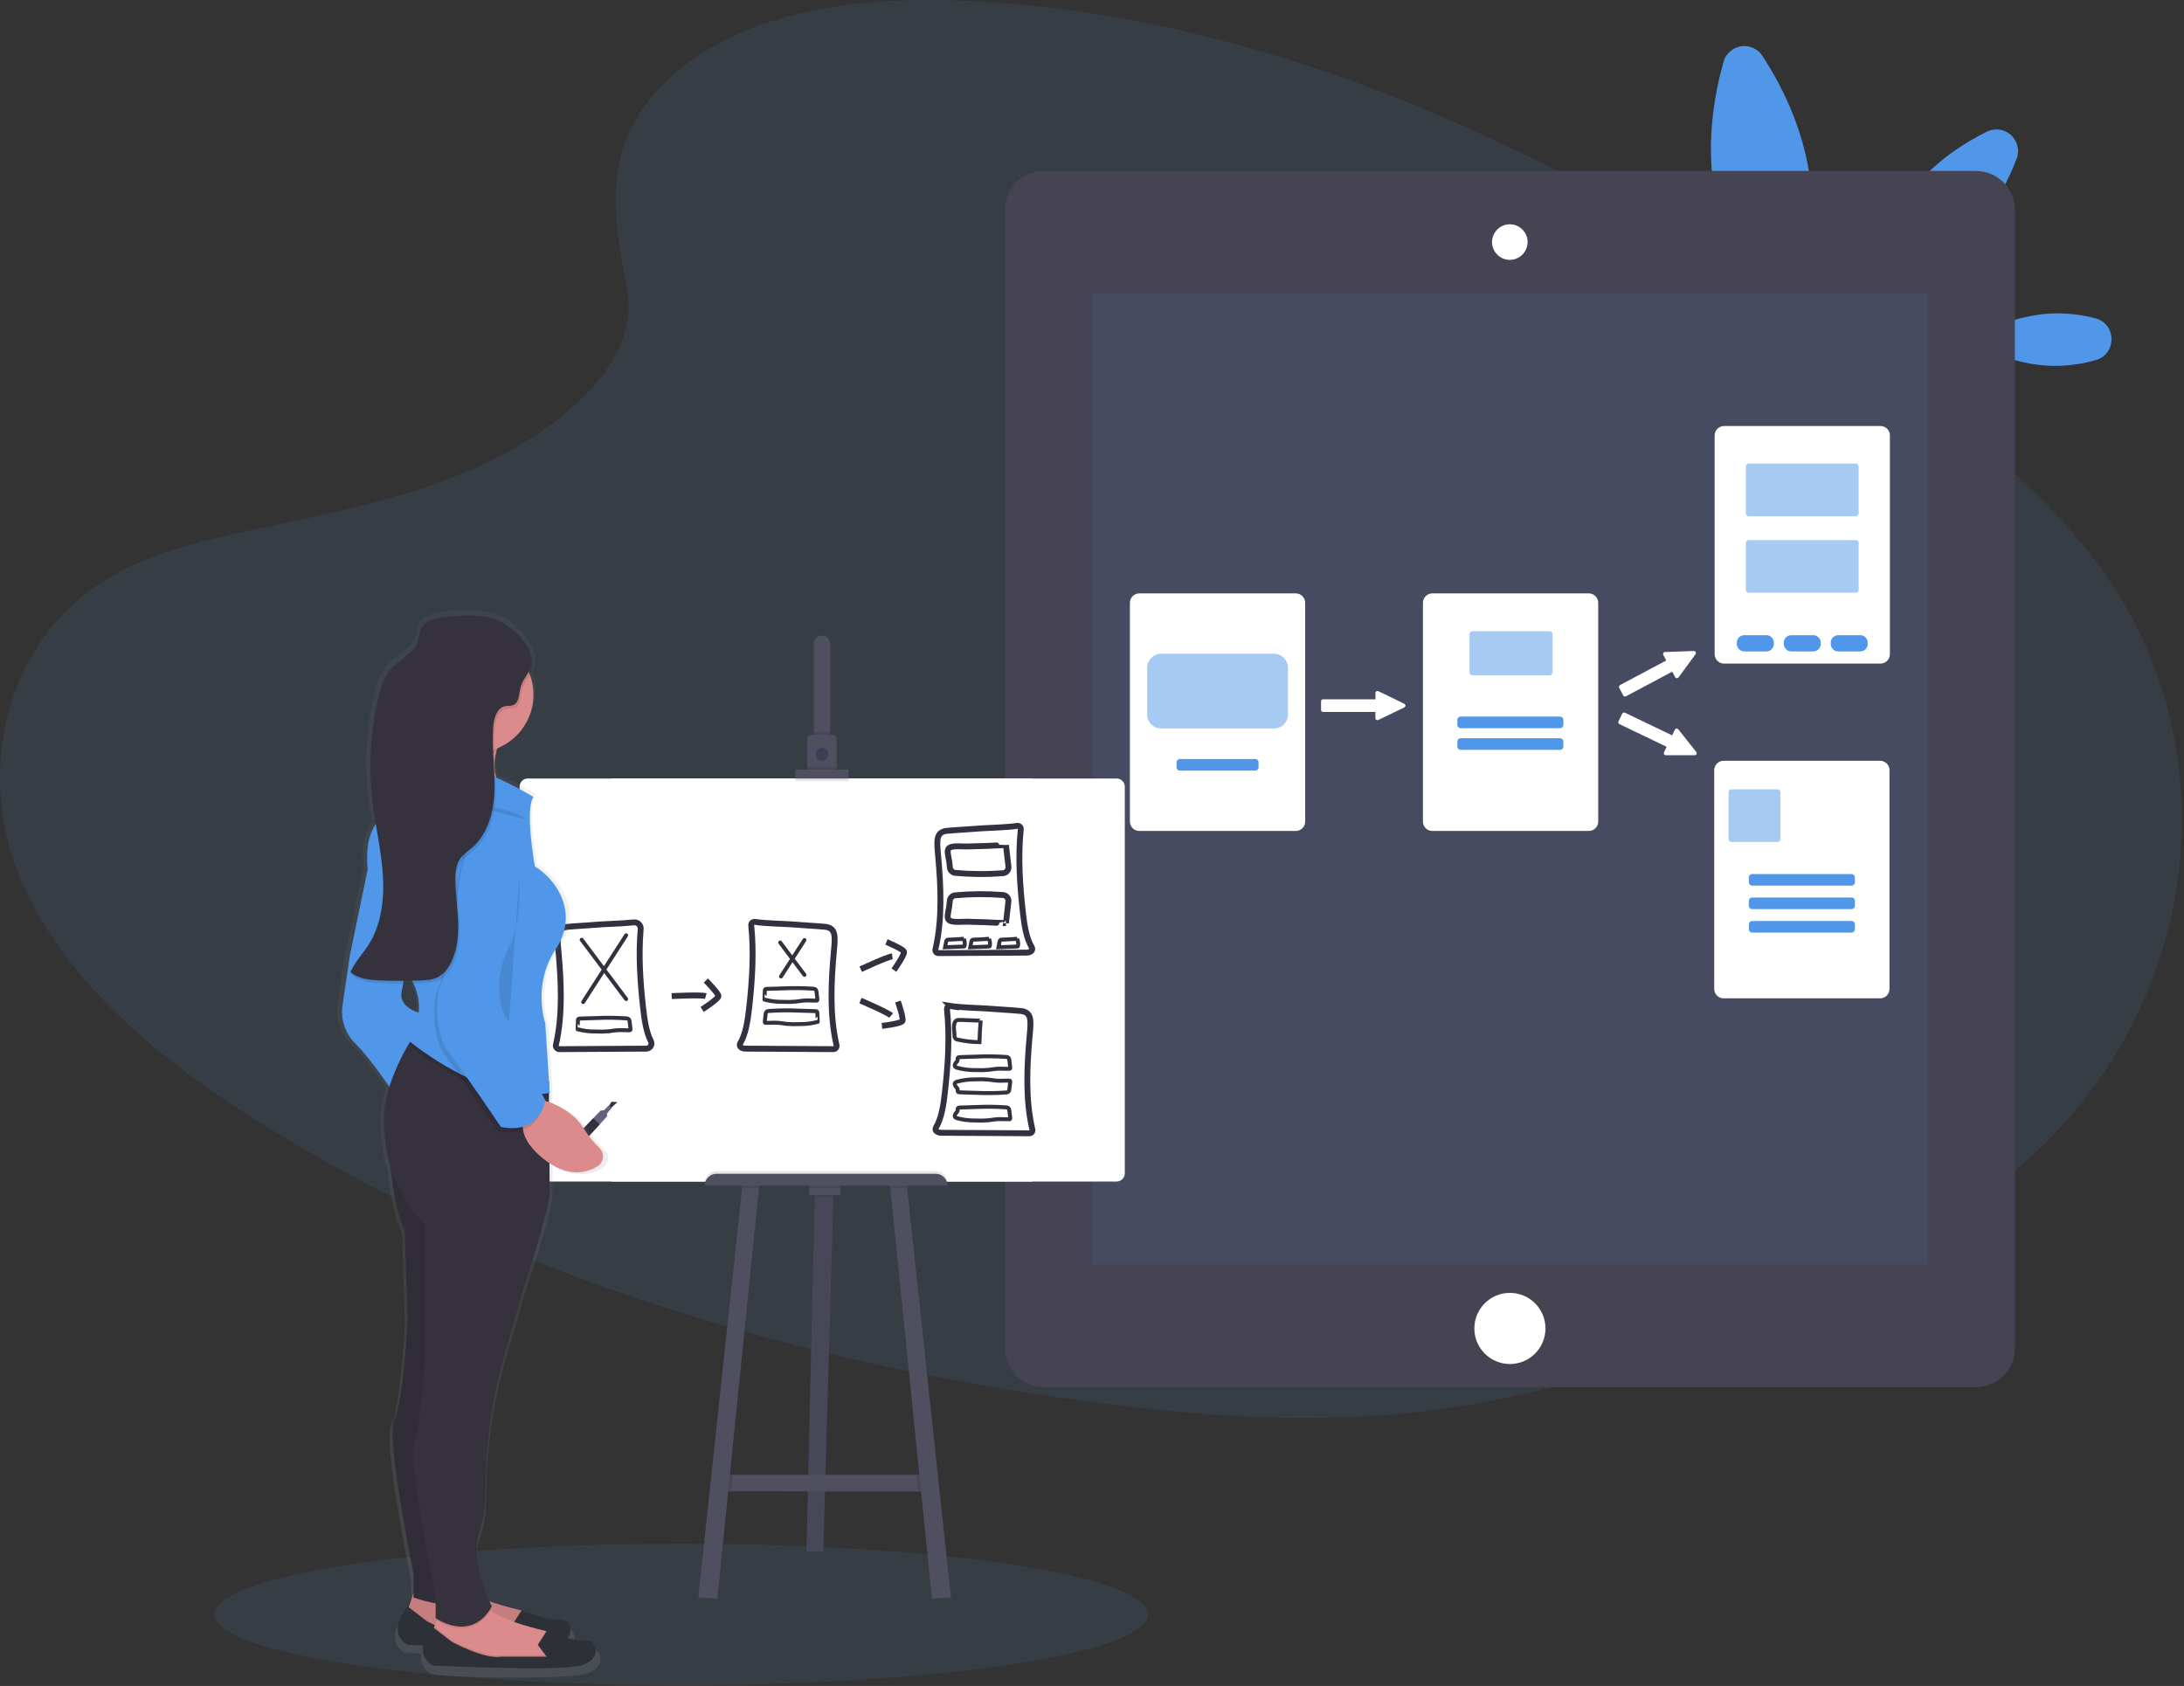 <?xml version="1.0" encoding="UTF-8" standalone="no"?><!DOCTYPE svg PUBLIC "-//W3C//DTD SVG 1.1//EN" "http://www.w3.org/Graphics/SVG/1.1/DTD/svg11.dtd"><svg width="100%" height="100%" viewBox="0 0 671 518" version="1.1" xmlns="http://www.w3.org/2000/svg" xmlns:xlink="http://www.w3.org/1999/xlink" xml:space="preserve" xmlns:serif="http://www.serif.com/" style="fill-rule:evenodd;clip-rule:evenodd;stroke-miterlimit:10;"><rect x="0" y="0" width="671" height="518" fill="#333333" stroke="none"/><clipPath id="_clip1"><rect x="0" y="0" width="670.352" height="517.756"/></clipPath><g clip-path="url(#_clip1)"><ellipse cx="209.311" cy="496.024" rx="143.372" ry="21.732" style="fill:#5097e9;fill-opacity:0.1;"/><path d="M206.993,22.843c22.74,-20.042 58.441,-24.147 90.943,-22.529c102.068,5.022 194.194,53.721 273.909,108.818c28.856,19.951 57.264,41.442 75.99,68.915c38.128,55.912 26.815,133.375 -26.199,179.435c-18.038,15.695 -39.903,27.69 -62.347,38.339c-39.915,18.937 -82.981,34.137 -128.28,38.466c-32.303,3.084 -65.003,0.573 -97.119,-3.731c-89.729,-12.025 -177.805,-38.635 -251.622,-84.134c-32.375,-19.933 -62.89,-44.768 -76.237,-77.058c-13.347,-32.29 -4.83,-73.207 28.257,-92.313c13.674,-7.909 30.021,-11.47 46.024,-14.833c23.544,-4.932 47.497,-9.797 68.758,-19.824c21.956,-10.365 47.956,-30.401 43.61,-53.328c-4.667,-24.612 -8.422,-46.217 14.313,-66.223Z" style="fill:#5097e9;fill-opacity:0.1;fill-rule:nonzero;"/><path d="M555.878,53.401c4.081,26.899 -7.274,50.931 -7.274,50.931c0,0 -17.971,-19.577 -22.064,-46.476c-2.288,-15.092 0.277,-29.266 2.97,-38.816c0.788,-2.877 3.422,-4.887 6.404,-4.887c2.268,0 4.385,1.162 5.603,3.076c5.415,8.306 12.073,21.086 14.361,36.172Z" style="fill:#5097e9;fill-rule:nonzero;"/><path d="M631.759,96.273c4.044,-0.018 8.072,0.491 11.983,1.516c6.586,1.69 6.689,11.017 0.139,12.852c-3.888,1.107 -7.904,1.704 -11.946,1.775c-14.808,0.163 -26.9,-7.782 -26.9,-7.782c0,0 11.916,-8.198 26.724,-8.361Z" style="fill:#5097e9;fill-rule:nonzero;"/><path d="M590.118,55.381c-13.782,15.146 -16.697,34.94 -16.697,34.94c0,0 19.426,-4.769 33.202,-19.921c6.386,-7.021 10.443,-15.037 12.954,-21.617c0.289,-0.757 0.437,-1.559 0.437,-2.369c0,-3.643 -2.997,-6.64 -6.64,-6.64c-1.014,0 -2.014,0.232 -2.924,0.678c-6.351,3.121 -13.945,7.908 -20.332,14.929Z" style="fill:#5097e9;fill-rule:nonzero;"/><path d="M619.04,64.478c0,-6.597 -5.356,-11.953 -11.953,-11.953l-286.381,0c-6.597,0 -11.953,5.356 -11.953,11.953l0,349.749c0,6.597 5.356,11.952 11.953,11.952l286.381,0c6.597,0 11.953,-5.355 11.953,-11.952l0,-349.749Z" style="fill:#464353;"/><rect x="335.52" y="90.219" width="256.753" height="298.268" style="fill:#5097e9;fill-opacity:0.1;"/><circle cx="463.897" cy="408.154" r="10.926" style="fill:#fff;"/><path d="M463.897,79.54c-2.832,0 -5.162,-2.33 -5.162,-5.162c0,-2.831 2.33,-5.161 5.162,-5.161c2.831,0 5.161,2.33 5.161,5.161c-0.006,2.829 -2.332,5.155 -5.161,5.162Z" style="fill:#fff;fill-rule:nonzero;"/><path d="M463.897,69.519c2.666,0 4.859,2.193 4.859,4.859c0,2.666 -2.193,4.86 -4.859,4.86c-2.666,0 -4.86,-2.194 -4.86,-4.86c0.004,-2.664 2.195,-4.856 4.86,-4.859m0,-0.604c-0.01,0 -0.02,0 -0.03,0c-2.997,0 -5.464,2.466 -5.464,5.463c0,2.997 2.467,5.463 5.464,5.463c2.997,0 5.463,-2.466 5.463,-5.463c0,-0.01 0,-0.02 0,-0.03c0,-2.98 -2.453,-5.433 -5.433,-5.433c0,0 0,0 0,0Z" style="fill:#fff;fill-rule:nonzero;"/><path d="M400.698,185.212c0,-1.432 -1.163,-2.596 -2.595,-2.596l-48.059,0c-1.432,0 -2.595,1.164 -2.595,2.596l0,67.201c0,1.432 1.163,2.596 2.595,2.596l48.059,0c1.432,0 2.595,-1.164 2.595,-2.596l0,-67.201Z" style="fill:#fff;stroke:#fff;stroke-width:0.6px;"/><path d="M395.706,205.17c0,-2.379 -1.931,-4.311 -4.31,-4.311l-34.645,0c-2.379,0 -4.31,1.932 -4.31,4.311l0,14.349c0,2.379 1.931,4.31 4.31,4.31l34.645,0c2.379,0 4.31,-1.931 4.31,-4.31l0,-14.349Z" style="fill:#5097e9;fill-opacity:0.5;"/><path d="M386.675,234.218c0,-0.563 -0.457,-1.02 -1.02,-1.02l-23.163,0c-0.563,0 -1.02,0.457 -1.02,1.02l0,1.527c0,0.564 0.457,1.021 1.02,1.021l23.163,0c0.563,0 1.02,-0.457 1.02,-1.021l0,-1.527Z" style="fill:#5097e9;"/><path d="M490.724,185.212c0,-1.432 -1.163,-2.596 -2.596,-2.596l-48.058,0c-1.433,0 -2.596,1.164 -2.596,2.596l0,67.201c0,1.432 1.163,2.596 2.596,2.596l48.058,0c1.433,0 2.596,-1.164 2.596,-2.596l0,-67.201Z" style="fill:#fff;stroke:#fff;stroke-width:0.6px;"/><path d="M476.996,194.805c0,-0.487 -0.394,-0.882 -0.881,-0.882l-23.754,0c-0.487,0 -0.882,0.395 -0.882,0.882l0,11.783c0,0.487 0.395,0.882 0.882,0.882l23.754,0c0.487,0 0.881,-0.395 0.881,-0.882l0,-11.783Z" style="fill:#5097e9;fill-opacity:0.5;"/><path d="M480.323,221.185c0,-0.563 -0.457,-1.02 -1.021,-1.02l-30.533,0c-0.563,0 -1.02,0.457 -1.02,1.02l0,1.527c0,0.563 0.457,1.02 1.02,1.02l30.533,0c0.564,0 1.021,-0.457 1.021,-1.02l0,-1.527Z" style="fill:#5097e9;"/><path d="M480.323,227.837c0,-0.563 -0.457,-1.02 -1.021,-1.02l-30.533,0c-0.563,0 -1.02,0.457 -1.02,1.02l0,1.528c0,0.563 0.457,1.02 1.02,1.02l30.533,0c0.564,0 1.021,-0.457 1.021,-1.02l0,-1.528Z" style="fill:#5097e9;"/><path d="M580.345,133.785c0,-1.432 -1.163,-2.595 -2.596,-2.595l-48.058,0c-1.433,0 -2.596,1.163 -2.596,2.595l0,67.201c0,1.433 1.163,2.596 2.596,2.596l48.058,0c1.433,0 2.596,-1.163 2.596,-2.596l0,-67.201Z" style="fill:#fff;stroke:#fff;stroke-width:0.6px;"/><path d="M571.054,143.305c0,-0.486 -0.395,-0.881 -0.881,-0.881l-32.906,0c-0.487,0 -0.881,0.395 -0.881,0.881l0,14.416c0,0.486 0.394,0.881 0.881,0.881l32.906,0c0.486,0 0.881,-0.395 0.881,-0.881l0,-14.416Z" style="fill:#5097e9;fill-opacity:0.5;"/><path d="M571.054,166.818c0,-0.486 -0.395,-0.881 -0.881,-0.881l-32.906,0c-0.487,0 -0.881,0.395 -0.881,0.881l0,14.416c0,0.486 0.394,0.881 0.881,0.881l32.906,0c0.486,0 0.881,-0.395 0.881,-0.881l0,-14.416Z" style="fill:#5097e9;fill-opacity:0.5;"/><path d="M544.988,197.467c0,-1.276 -1.036,-2.312 -2.312,-2.312l-6.749,0c-1.276,0 -2.312,1.036 -2.312,2.312l0,0.368c0,1.276 1.036,2.312 2.312,2.312l6.749,0c1.276,0 2.312,-1.036 2.312,-2.312l0,-0.368Z" style="fill:#5097e9;"/><path d="M559.41,197.467c0,-1.276 -1.036,-2.312 -2.312,-2.312l-6.75,0c-1.276,0 -2.312,1.036 -2.312,2.312l0,0.368c0,1.276 1.036,2.312 2.312,2.312l6.75,0c1.276,0 2.312,-1.036 2.312,-2.312l0,-0.368Z" style="fill:#5097e9;"/><path d="M573.831,197.467c0,-1.276 -1.036,-2.312 -2.312,-2.312l-6.749,0c-1.276,0 -2.312,1.036 -2.312,2.312l0,0.368c0,1.276 1.036,2.312 2.312,2.312l6.749,0c1.276,0 2.312,-1.036 2.312,-2.312l0,-0.368Z" style="fill:#5097e9;"/><path d="M580.218,236.639c0,-1.433 -1.163,-2.596 -2.596,-2.596l-48.058,0c-1.433,0 -2.596,1.163 -2.596,2.596l0,67.201c0,1.432 1.163,2.595 2.596,2.595l48.058,0c1.433,0 2.596,-1.163 2.596,-2.595l0,-67.201Z" style="fill:#fff;stroke:#fff;stroke-width:0.6px;"/><path d="M546.992,243.388c0,-0.486 -0.395,-0.881 -0.881,-0.881l-14.15,0c-0.487,0 -0.882,0.395 -0.882,0.881l0,14.416c0,0.486 0.395,0.881 0.882,0.881l14.15,0c0.486,0 0.881,-0.395 0.881,-0.881l0,-14.416Z" style="fill:#5097e9;fill-opacity:0.5;"/><path d="M569.883,269.557c0,-0.563 -0.457,-1.02 -1.02,-1.02l-30.534,0c-0.563,0 -1.02,0.457 -1.02,1.02l0,1.527c0,0.563 0.457,1.021 1.02,1.021l30.534,0c0.563,0 1.02,-0.458 1.02,-1.021l0,-1.527Z" style="fill:#5097e9;"/><path d="M569.883,276.771c0,-0.563 -0.457,-1.02 -1.02,-1.02l-30.534,0c-0.563,0 -1.02,0.457 -1.02,1.02l0,1.527c0,0.563 0.457,1.02 1.02,1.02l30.534,0c0.563,0 1.02,-0.457 1.02,-1.02l0,-1.527Z" style="fill:#5097e9;"/><path d="M569.883,283.985c0,-0.563 -0.457,-1.02 -1.02,-1.02l-30.534,0c-0.563,0 -1.02,0.457 -1.02,1.02l0,1.527c0,0.563 0.457,1.02 1.02,1.02l30.534,0c0.563,0 1.02,-0.457 1.02,-1.02l0,-1.527Z" style="fill:#5097e9;"/><path d="M431.335,217.086l-0.815,0.392l-6.604,3.176l-0.604,0.283c-0.043,0.021 -0.09,0.031 -0.138,0.031c-0.133,0 -0.253,-0.082 -0.303,-0.206c-0.007,-0.04 -0.007,-0.08 0,-0.12l0,-1.878c0,-0.175 -0.144,-0.32 -0.32,-0.32l-16.051,0c-0.177,0 -0.323,-0.143 -0.326,-0.32l0,-2.65c0.003,-0.176 0.149,-0.32 0.326,-0.32l16.069,0c0.177,-0.003 0.32,-0.149 0.32,-0.326l0,-1.919c-0.006,-0.04 -0.006,-0.081 0,-0.121c0.051,-0.121 0.17,-0.201 0.301,-0.201c0.049,0 0.096,0.011 0.14,0.032l0.604,0.284l6.586,3.205l0.815,0.398c0.112,0.053 0.184,0.166 0.184,0.29c0,0.124 -0.072,0.237 -0.184,0.29Z" style="fill:#fff;fill-rule:nonzero;stroke:#fff;stroke-width:0.6px;"/><path d="M520.696,200.805l-0.531,0.73l-4.322,5.892l-0.381,0.525c-0.063,0.081 -0.159,0.129 -0.262,0.129c-0.076,0 -0.149,-0.026 -0.209,-0.074c-0.03,-0.027 -0.055,-0.06 -0.072,-0.097l-0.881,-1.654c-0.085,-0.157 -0.282,-0.218 -0.441,-0.139l-14.186,7.552c-0.047,0.025 -0.099,0.038 -0.152,0.038c-0.118,0 -0.228,-0.066 -0.283,-0.171l-1.243,-2.348c-0.026,-0.046 -0.039,-0.098 -0.039,-0.151c0,-0.119 0.066,-0.228 0.171,-0.283l14.187,-7.54c0.105,-0.056 0.171,-0.165 0.171,-0.283c0,-0.053 -0.014,-0.105 -0.039,-0.152l-0.899,-1.696c-0.023,-0.034 -0.036,-0.074 -0.036,-0.115c-0.002,-0.014 -0.003,-0.028 -0.003,-0.042c0,-0.171 0.14,-0.312 0.311,-0.314l0.646,0l7.316,-0.266l0.906,-0.03c0.175,0 0.319,0.144 0.319,0.32c0,0.06 -0.016,0.118 -0.048,0.169Z" style="fill:#fff;fill-rule:nonzero;stroke:#fff;stroke-width:0.6px;"/><path d="M520.648,231.749l-0.9,0l-7.31,0l-0.646,0c0,0 -0.001,0 -0.001,0c-0.175,0 -0.32,-0.144 -0.32,-0.32c0,-0.008 0,-0.016 0.001,-0.024c0.002,-0.04 0.012,-0.079 0.03,-0.115l0.809,-1.696c0.021,-0.043 0.032,-0.091 0.032,-0.139c0,-0.124 -0.071,-0.237 -0.183,-0.29l-14.488,-6.954c-0.16,-0.078 -0.228,-0.274 -0.151,-0.434l1.147,-2.385c0.051,-0.112 0.163,-0.185 0.286,-0.185c0.05,0 0.099,0.012 0.143,0.034l14.488,6.96c0.161,0.075 0.354,0.007 0.435,-0.15l0.833,-1.733c0.05,-0.113 0.163,-0.186 0.286,-0.186c0.099,0 0.192,0.047 0.251,0.126l0.404,0.501l4.546,5.747l0.561,0.712c0.052,0.058 0.08,0.134 0.08,0.212c0,0.175 -0.144,0.319 -0.32,0.319c-0.004,0 -0.009,0 -0.013,0Z" style="fill:#fff;fill-rule:nonzero;stroke:#fff;stroke-width:0.6px;"/><path d="M256.071,366.217l-0.048,1.769l-3.079,108.703l-5.179,0l2.541,-108.703l0.048,-2.041l5.717,0.272Z" style="fill:#504f60;fill-rule:nonzero;"/><path d="M256.071,366.217l-0.048,1.769l-3.079,108.703l-5.179,0l2.541,-108.703l0.048,-2.041l5.717,0.272Z" style="fill-opacity:0.1;fill-rule:nonzero;"/><path d="M286.043,458.301l-3.875,-0.012l-57.621,-0.121l-3.066,-0.006l1.63,-5.041l62.522,0l0.41,5.18Z" style="fill:#504f60;fill-rule:nonzero;"/><path d="M256.071,366.217l-0.048,1.769l-5.717,0l0.048,-2.041l5.717,0.272Z" style="fill-opacity:0.1;fill-rule:nonzero;"/><rect x="248.652" y="363.561" width="9.604" height="3.61" style="fill:#504f60;"/><path d="M225.061,453.121l-0.514,5.047l-3.066,-0.006l1.63,-5.041l1.95,0Z" style="fill-opacity:0.1;fill-rule:nonzero;"/><path d="M233.331,363.494l-0.163,1.564l-12.78,126.064l-5.856,-0.271l13.468,-125.793l0.151,-1.431l5.18,-0.133Z" style="fill:#504f60;fill-rule:nonzero;"/><path d="M286.043,458.301l-3.875,-0.012l-0.525,-5.168l3.99,0l0.41,5.18Z" style="fill-opacity:0.1;fill-rule:nonzero;"/><path d="M292.177,490.851l-5.862,0.271l-12.78,-126.064l-0.157,-1.564l5.174,0.133l0.151,1.431l13.474,125.793Z" style="fill:#504f60;fill-rule:nonzero;"/><rect x="187.971" y="239.192" width="129.131" height="123.819" style="fill:#fff;"/><path d="M345.577,241.686c0,-1.376 -1.117,-2.494 -2.493,-2.494l-180.944,0c-1.376,0 -2.493,1.118 -2.493,2.494l0,118.832c0,1.376 1.117,2.493 2.493,2.493l180.944,0c1.376,0 2.493,-1.117 2.493,-2.493l0,-118.832Z" style="fill:#fff;"/><path d="M255.051,197.787l0,29.899l-5.035,0l0,-29.899c0,-1.381 1.137,-2.518 2.518,-2.518c1.381,0 2.517,1.137 2.517,2.518l0,0Z" style="fill:#504f60;fill-rule:nonzero;"/><rect x="250.016" y="224.964" width="5.041" height="2.723" style="fill-opacity:0.1;"/><path d="M257.031,227.004l0,9.876l-8.989,0l0,-9.876c0,-0.662 0.545,-1.207 1.208,-1.207l6.537,0c0.012,0 0.024,-0.001 0.037,-0.001c0.662,0 1.207,0.545 1.207,1.208c0,0 0,0 0,0Z" style="fill:#504f60;fill-rule:nonzero;"/><circle cx="252.534" cy="232.045" r="1.908" style="fill-opacity:0.1;"/><circle cx="252.534" cy="231.634" r="1.908" style="fill:#3f3d56;"/><rect x="248.042" y="235.655" width="8.989" height="1.225" style="fill-opacity:0.1;"/><rect x="244.36" y="237.291" width="16.347" height="2.723" style="fill-opacity:0.1;"/><rect x="244.36" y="236.47" width="16.347" height="2.723" style="fill:#504f60;"/><path d="M220.116,359.788l67.358,0c1.987,0 3.622,1.635 3.622,3.622l-74.59,0c0,-1.983 1.628,-3.616 3.61,-3.622Z" style="fill-opacity:0.1;fill-rule:nonzero;"/><path d="M228.151,363.627l5.18,-0.133l-0.163,1.564l-5.168,0l0.151,-1.431Z" style="fill-opacity:0.1;fill-rule:nonzero;"/><rect x="248.652" y="363.561" width="9.604" height="1.497" style="fill-opacity:0.1;"/><path d="M278.703,365.058l-5.168,0l-0.157,-1.564l5.174,0.133l0.151,1.431Z" style="fill-opacity:0.1;fill-rule:nonzero;"/><path d="M220.116,360.633l67.358,0c1.987,0 3.622,1.635 3.622,3.622l-74.59,0c0,-1.987 1.636,-3.622 3.623,-3.622l-0.013,0Z" style="fill:#504f60;fill-rule:nonzero;"/><path d="M312.593,253.735c0.046,-0.007 0.092,-0.011 0.138,-0.011c0.494,0 0.9,0.406 0.9,0.9c0,0.033 -0.002,0.067 -0.006,0.101c-0.875,8.451 -0.314,17.108 0.634,25.541c0.441,3.858 1.038,7.938 2.747,10.8c0.223,0.356 0.173,0.822 -0.121,1.123c-0.477,0.371 -1.076,0.55 -1.678,0.501l-26.942,0.151c-0.003,0 -0.005,0 -0.007,0c-0.494,0 -0.9,-0.406 -0.9,-0.9c0,-0.071 0.009,-0.142 0.025,-0.211c2.168,-9.236 1.703,-19.318 0.834,-28.898c-0.429,-4.714 -0.677,-7.244 2.843,-7.576c3.622,-0.326 7.244,-0.477 10.866,-0.779c0.869,-0.072 7.836,-0.277 10.667,-0.742Z" style="fill:#fff;fill-rule:nonzero;stroke:#33313f;stroke-width:1.81px;"/><path d="M291.977,309.085c-0.045,-0.007 -0.092,-0.01 -0.138,-0.01c-0.494,0 -0.9,0.406 -0.9,0.899c0,0.034 0.002,0.068 0.006,0.101c0.875,8.452 0.314,17.108 -0.64,25.542c-0.434,3.857 -1.032,7.938 -2.74,10.805c-0.225,0.354 -0.175,0.82 0.12,1.117c0.477,0.371 1.076,0.55 1.679,0.501l26.941,0.157c0.498,-0.003 0.905,-0.414 0.905,-0.911c0,-0.069 -0.008,-0.138 -0.023,-0.206c-2.167,-9.236 -1.703,-19.317 -0.833,-28.897c0.428,-4.715 0.676,-7.244 -2.844,-7.576c-3.519,-0.332 -7.244,-0.477 -10.866,-0.779c-0.869,-0.072 -7.835,-0.278 -10.667,-0.743Z" style="fill:#fff;fill-rule:nonzero;stroke:#33313f;stroke-width:1.81px;"/><path d="M299.892,324.636c3.13,-0.146 6.267,-0.108 9.393,0.115c0.416,0.04 0.75,0.369 0.796,0.784l0.296,2.469c0.031,0.112 0.003,0.232 -0.072,0.32c-0.067,0.048 -0.148,0.07 -0.23,0.061c-1.316,0.036 -2.632,-0.115 -3.942,0c-0.814,0.066 -1.623,0.223 -2.414,0.314c-1.337,0.117 -2.68,0.142 -4.021,0.072c-1.888,0.033 -3.772,-0.199 -5.596,-0.688c-1.824,-0.489 0.109,-2.046 0.109,-2.24c0,-0.953 -0.03,-1.038 0.954,-1.062l4.727,-0.145Z" style="fill:none;fill-rule:nonzero;stroke:#33313f;stroke-width:1.21px;stroke-linecap:round;"/><path d="M299.892,335.768c3.13,0.147 6.267,0.106 9.393,-0.121c0.416,-0.04 0.75,-0.369 0.796,-0.785l0.296,-2.463c0.031,-0.114 0.004,-0.235 -0.072,-0.326c-0.067,-0.047 -0.148,-0.069 -0.23,-0.06c-1.316,-0.036 -2.632,0.121 -3.942,0c-0.814,-0.061 -1.623,-0.217 -2.414,-0.308c-1.337,-0.121 -2.68,-0.145 -4.021,-0.072c-1.888,-0.033 -3.772,0.199 -5.596,0.688c-1.824,0.489 0.109,2.04 0.109,2.239c0,0.954 -0.03,1.033 0.954,1.063l4.727,0.145Z" style="fill:none;fill-rule:nonzero;stroke:#33313f;stroke-width:1.21px;stroke-linecap:round;"/><path d="M299.892,340.126c3.13,-0.147 6.267,-0.107 9.393,0.121c0.416,0.04 0.75,0.369 0.796,0.785l0.296,2.463c0.031,0.114 0.004,0.235 -0.072,0.326c-0.067,0.047 -0.148,0.069 -0.23,0.06c-1.316,0.036 -2.632,-0.121 -3.942,0c-0.814,0.06 -1.623,0.223 -2.414,0.314c-1.337,0.116 -2.681,0.138 -4.021,0.066c-1.888,0.035 -3.771,-0.195 -5.596,-0.682c-1.824,-0.487 0.109,-2.046 0.109,-2.245c0,-0.954 -0.03,-1.033 0.954,-1.057l4.727,-0.151Z" style="fill:none;fill-rule:nonzero;stroke:#33313f;stroke-width:1.21px;stroke-linecap:round;"/><path d="M303.858,288.458c0.276,0.664 0.368,1.389 0.265,2.101c0.001,0.057 -0.013,0.113 -0.042,0.163c-0.067,0.065 -0.16,0.098 -0.254,0.09l-5.734,0.224c0,0 0.32,-1.691 0.362,-1.811c0.199,-0.689 0.7,-0.507 1.346,-0.544l4.057,-0.223Z" style="fill:#fff;fill-rule:nonzero;stroke:#33313f;stroke-width:1.21px;stroke-linecap:round;"/><path d="M312.52,288.458c0.274,0.664 0.364,1.39 0.26,2.101c0.003,0.056 -0.009,0.113 -0.036,0.163c-0.069,0.064 -0.161,0.097 -0.254,0.09l-5.741,0.224c0,0 0.326,-1.691 0.368,-1.811c0.194,-0.689 0.695,-0.507 1.347,-0.544l4.056,-0.223Z" style="fill:#fff;fill-rule:nonzero;stroke:#33313f;stroke-width:1.21px;stroke-linecap:round;"/><path d="M309.061,259.639l0.773,6.64c0.007,0.064 0.01,0.129 0.01,0.194c0,0.936 -0.725,1.725 -1.658,1.804c-4.9,0.388 -9.823,0.355 -14.718,-0.096c-0.895,-0.086 -1.598,-0.828 -1.635,-1.727c-0.092,-1.183 -0.266,-2.359 -0.52,-3.519c-0.199,-1.208 -0.416,-2.373 1.008,-2.729c1.425,-0.356 3.375,-0.102 4.932,-0.133c1.868,-0.036 3.729,-0.088 5.584,-0.157c0.52,0 6.224,-0.307 6.224,-0.277Z" style="fill:none;fill-rule:nonzero;stroke:#33313f;stroke-width:1.81px;"/><path d="M309.061,283.629l0.761,-6.641c0.007,-0.064 0.01,-0.129 0.01,-0.193c0,-0.936 -0.725,-1.726 -1.658,-1.805c-4.9,-0.386 -9.823,-0.356 -14.718,0.091c-0.897,0.086 -1.601,0.831 -1.636,1.732c-0.091,1.184 -0.265,2.36 -0.519,3.52c-0.199,1.207 -0.416,2.372 1.008,2.728c1.425,0.356 3.375,0.103 4.932,0.133c1.866,0.036 3.725,0.085 5.584,0.157c0.532,0.018 6.236,0.326 6.236,0.278Z" style="fill:none;fill-rule:nonzero;stroke:#33313f;stroke-width:1.81px;"/><path d="M301.304,313.553c-0.201,2.209 -0.328,4.422 -0.38,6.64c-2.216,-0.019 -4.424,-0.272 -6.586,-0.755c-0.618,-0.029 -1.11,-0.545 -1.11,-1.163c0,-0.088 0.01,-0.176 0.029,-0.261c-0.042,-1.377 -0.766,-4.449 1.171,-4.643c0.58,-0.06 6.87,0.29 6.876,0.182Z" style="fill:none;fill-rule:nonzero;stroke:#33313f;stroke-width:1.21px;stroke-linecap:round;"/><path d="M194.714,283.393c0.069,-0.007 0.138,-0.011 0.208,-0.011c1.056,0 1.925,0.869 1.925,1.926c0,0.06 -0.002,0.12 -0.008,0.18c-0.694,8.035 -0.145,16.263 0.761,24.274c0.404,3.561 0.941,7.31 2.366,10.117c0.115,0.224 0.176,0.472 0.176,0.724c0,0.866 -0.711,1.579 -1.577,1.582l-26.73,0.157c-0.002,0 -0.005,0 -0.007,0c-0.583,0 -1.063,-0.48 -1.063,-1.062c0,-0.078 0.009,-0.154 0.026,-0.23c2.118,-9.188 1.654,-19.221 0.79,-28.722c-0.434,-4.715 -0.676,-7.245 2.838,-7.577c3.622,-0.319 7.244,-0.47 10.835,-0.778c0.767,-0.061 6.248,-0.23 9.46,-0.58Z" style="fill:#fff;fill-rule:nonzero;stroke:#33313f;stroke-width:1.81px;stroke-linecap:round;"/><path d="M231.9,283.242c-0.048,-0.007 -0.097,-0.011 -0.146,-0.011c-0.526,0 -0.959,0.433 -0.959,0.96c0,0.038 0.002,0.076 0.006,0.114c0.864,8.409 0.302,17.053 -0.646,25.457c-0.434,3.857 -1.032,7.92 -2.734,10.787c-0.246,0.418 -0.136,0.961 0.253,1.25c0.457,0.289 0.995,0.424 1.534,0.386l26.869,0.157c0,0 0,0 0.001,0c0.529,0 0.965,-0.436 0.965,-0.966c0,-0.081 -0.01,-0.162 -0.03,-0.241c-2.143,-9.218 -1.684,-19.288 -0.815,-28.826c0.428,-4.714 0.676,-7.244 -2.837,-7.576c-3.622,-0.32 -7.244,-0.471 -10.866,-0.778c-0.888,-0.055 -7.709,-0.254 -10.595,-0.713Z" style="fill:#fff;fill-rule:nonzero;stroke:#33313f;stroke-width:1.81px;"/><path d="M178.711,288.73l13.667,18.231" style="fill:none;fill-rule:nonzero;stroke:#33313f;stroke-width:1.21px;stroke-linecap:round;"/><path d="M192.378,287.365l-13.215,20.507" style="fill:none;fill-rule:nonzero;stroke:#33313f;stroke-width:1.21px;stroke-linecap:round;"/><path d="M239.7,289.587l7.443,9.93" style="fill:none;fill-rule:nonzero;stroke:#33313f;stroke-width:1.21px;stroke-linecap:round;"/><path d="M247.143,288.838l-7.196,11.174" style="fill:none;fill-rule:nonzero;stroke:#33313f;stroke-width:1.21px;stroke-linecap:round;"/><path d="M183.226,312.786c3.133,-0.146 6.271,-0.108 9.399,0.115c0.415,0.044 0.746,0.371 0.797,0.784l0.29,2.469c0.029,0.113 0.004,0.234 -0.067,0.326c-0.069,0.042 -0.148,0.063 -0.229,0.061c-1.316,0.036 -2.638,-0.121 -3.948,0c-0.815,0.06 -1.618,0.217 -2.415,0.308c-1.336,0.117 -2.68,0.142 -4.02,0.072c-1.886,0.033 -3.768,-0.199 -5.59,-0.688c-0.036,0 0.109,-2.041 0.109,-2.24c0,-0.954 -0.037,-1.032 0.947,-1.062l4.727,-0.145Z" style="fill:none;fill-rule:nonzero;stroke:#33313f;stroke-width:1.21px;stroke-linecap:round;"/><path d="M240.647,303.671c3.133,-0.147 6.272,-0.107 9.399,0.12c0.417,0.04 0.751,0.369 0.797,0.785l0.29,2.463c0.029,0.113 0.005,0.233 -0.066,0.326c-0.067,0.047 -0.149,0.069 -0.23,0.06c-1.316,0.037 -2.638,-0.12 -3.948,0c-0.815,0.061 -1.618,0.224 -2.414,0.308c-1.337,0.121 -2.681,0.145 -4.021,0.073c-1.888,0.032 -3.772,-0.199 -5.596,-0.689c-0.03,0 0.109,-2.04 0.109,-2.239c0,-0.954 -0.03,-1.032 0.954,-1.063l4.726,-0.144Z" style="fill:none;fill-rule:nonzero;stroke:#33313f;stroke-width:1.21px;stroke-linecap:round;"/><path d="M245.434,310.51c-3.13,-0.146 -6.267,-0.108 -9.393,0.115c-0.416,0.04 -0.75,0.369 -0.797,0.785l-0.277,2.463c-0.036,0.112 -0.01,0.236 0.066,0.326c0.067,0.047 0.148,0.069 0.23,0.06c1.316,0.036 2.632,-0.115 3.948,0c0.815,0.06 1.617,0.223 2.414,0.314c1.337,0.115 2.68,0.139 4.021,0.072c1.888,0.034 3.772,-0.198 5.596,-0.688c0.03,0 -0.109,-2.046 -0.109,-2.24c0,-0.959 0.036,-1.038 -0.948,-1.062l-4.751,-0.145Z" style="fill:none;fill-rule:nonzero;stroke:#33313f;stroke-width:1.21px;stroke-linecap:round;"/><path d="M206.371,306.043c0,0 8.88,-0.453 10.474,0" style="fill:none;fill-rule:nonzero;stroke:#33313f;stroke-width:1.81px;"/><path d="M216.857,301.262c0,0 3.869,3.869 3.869,4.781c0,0.911 -5.01,4.099 -5.01,4.099" style="fill:none;fill-rule:nonzero;stroke:#33313f;stroke-width:1.81px;"/><path d="M264.45,297.785c0,0 8.047,-3.767 9.695,-3.948" style="fill:none;fill-rule:nonzero;stroke:#33313f;stroke-width:1.81px;"/><path d="M272.346,289.412c0,0 5.041,2.125 5.385,2.964c0.344,0.839 -3.091,5.686 -3.091,5.686" style="fill:none;fill-rule:nonzero;stroke:#33313f;stroke-width:1.81px;"/><path d="M264.366,307.431c0,0 8.179,3.471 9.417,4.582" style="fill:none;fill-rule:nonzero;stroke:#33313f;stroke-width:1.81px;"/><path d="M275.871,307.709c0,0 1.811,5.174 1.389,5.995c-0.423,0.821 -6.296,1.497 -6.296,1.497" style="fill:none;fill-rule:nonzero;stroke:#33313f;stroke-width:1.81px;"/><path d="M296.113,288.458c0.274,0.664 0.363,1.39 0.259,2.101c0.003,0.056 -0.009,0.113 -0.036,0.163c-0.068,0.064 -0.16,0.097 -0.254,0.09l-5.741,0.224c0,0 0.326,-1.691 0.369,-1.811c0.193,-0.689 0.7,-0.507 1.346,-0.544l4.057,-0.223Z" style="fill:#fff;fill-rule:nonzero;stroke:#33313f;stroke-width:1.21px;stroke-linecap:round;"/><path d="M187.663,340.482l2.028,-1.889l-1.811,-0.073l-0.947,1.455l0.73,0.507Z" style="fill:#33313f;fill-rule:nonzero;"/><path d="M173.072,353.715l2.149,-2.759l0.477,-0.495l6.58,-6.894l2.24,-2.342l1.05,-0.127l1.51,-1.497l0.887,0.779l-1.467,1.714l0.024,0.9l-2.288,2.481l-6.459,7.014l-0.417,0.447l-2.595,2.403l-1.691,-1.624Z" style="fill:#65617d;fill-rule:nonzero;"/><path d="M175.698,350.461l6.58,-6.894l1.956,1.908l-6.459,7.014l-2.077,-2.028Z" style="fill:#33313f;fill-rule:nonzero;"/><path d="M185.629,353.117c-1.913,-1.78 -3.576,-3.811 -4.944,-6.037c-2.898,-4.515 -7.739,-6.954 -11.06,-8.167l0,-1.467l0.206,-0.042l-0.091,-1.365l0.091,0l-0.236,-3.622l0,-0.03l-1.195,-17.971c0,0 -4.256,-11.983 3.308,-23.036c7.564,-11.053 0.471,-21.654 -6.64,-25.801c0,0 -3.308,-17.507 -0.471,-21.654c-3.849,-2.215 -7.815,-4.22 -11.88,-6.006c-0.067,-0.218 -0.121,-0.435 -0.175,-0.664c-0.079,-1.63 -0.182,-3.26 -0.272,-4.89c0.094,-0.847 0.25,-1.686 0.465,-2.511c0.09,-0.344 0.193,-0.689 0.302,-1.045c6.904,-2.638 11.508,-9.276 11.56,-16.667c0.001,-2.111 -0.379,-4.206 -1.123,-6.182c0.382,-0.628 0.672,-1.306 0.863,-2.016c0.453,-1.865 -0.06,-3.857 -1.123,-5.747c-1.895,-4.093 -6.622,-7.926 -10.051,-9.345c-4.914,-1.992 -12.309,-1.521 -17.428,-0.905c-2.873,0.344 -6.151,1.304 -7.189,3.936c-0.381,0.966 -0.387,2.034 -0.652,3.018c-1.075,4.021 -5.717,5.892 -8.585,8.971c-2.535,2.716 -3.622,6.393 -4.467,9.972c-2.354,10.26 -2.915,20.85 -1.66,31.301c0.29,2.414 0.676,4.799 1.087,7.189c-1.727,2.415 -3.284,6.683 -2.572,14.096l-5.674,26.719l-2.361,15.665c0,0 -1.418,6.447 4.226,11.977c3.622,3.525 7.999,9.483 10.697,13.341c-1.175,3.415 -1.757,7.007 -1.72,10.618c0.06,1.642 0.151,3.23 0.265,4.739c0.239,3.206 0.847,6.374 1.811,9.442c0.664,6.435 1.974,14.663 4.54,19.921l0.942,28.101c0,0 -1.419,25.8 -4.226,30.865c-2.807,5.065 6.139,47.914 6.139,47.914l0,5.988l-1.509,4.431l-0.38,-0.284c-7.087,8.753 0,11.977 0,11.977c0,0 1.931,0.091 5.016,0.211c-0.537,2.518 0.712,5.1 3.019,6.242c2.307,1.143 40.162,1.841 47.255,0c7.093,-1.841 5.198,-8.294 1.413,-7.847c-1.443,0.181 -3.574,-0.2 -5.657,-0.737c2.204,-2.566 0.441,-6.037 -2.372,-5.711c-3.779,0.459 -12.285,-2.885 -12.285,-2.885l-0.042,0.054c-0.272,-0.103 -0.55,-0.188 -0.833,-0.253c-3.16,-0.711 -6.281,-1.584 -9.351,-2.614c-1.811,-3.882 -6.037,-14.313 -3.019,-22.403c1.365,-3.658 1.811,-8.523 1.811,-13.244c0.073,-14.241 2.168,-28.4 6.224,-42.052l5.669,-19.317c0,0 8.035,-23.501 8.505,-29.948l-0.03,-9.381c6.641,4.225 11.923,2.958 15.291,0.984c1.103,-0.651 1.782,-1.84 1.782,-3.12c0,-1.033 -0.442,-2.019 -1.214,-2.706Zm-63.066,-48.897c0.163,-0.676 0.296,-1.413 0.411,-2.191c1.111,0 2.227,0 3.338,-0.037c1.382,2.807 1.962,5.94 1.678,9.055c-2.559,-0.79 -6.387,-2.728 -5.427,-6.797l0,-0.03Z" style="fill:url(#_Linear2);fill-rule:nonzero;"/><path d="M127.055,489.48l-1.811,5.433l5.909,5.91l19.553,4.546l14.096,-1.364l-0.911,-5.005c-0.552,-2.186 -2.284,-3.887 -4.48,-4.401c-5.795,-1.364 -16.842,-4.467 -19.166,-8.783l-13.19,3.664Z" style="fill:#db8b8b;fill-rule:nonzero;"/><path d="M127.055,489.48l-1.811,5.433l5.909,5.91l19.553,4.546l14.096,-1.364l-0.911,-5.005c-0.552,-2.186 -2.284,-3.887 -4.48,-4.401c-5.795,-1.364 -16.842,-4.467 -19.166,-8.783l-13.19,3.664Z" style="fill-opacity:0.1;fill-rule:nonzero;"/><path d="M160.25,502.64l-2.728,-3.622l2.728,-4.225c0,0 8.18,3.302 11.82,2.849c3.64,-0.453 5.433,5.91 -1.364,7.727c-6.797,1.817 -45.468,0 -45.468,0c0,0 -6.822,-3.181 0,-11.82l5.909,4.546c0,0 10.003,5.433 15.008,4.545l14.095,0Z" style="fill:#2e3037;fill-rule:nonzero;"/><path d="M172.523,510.373l-14.096,1.365l-19.553,-4.552l-5.928,-5.91l0.483,-1.443l0.676,-2.028l0.664,-1.986l13.185,-3.622c0.669,1.089 1.585,2.005 2.674,2.674c4.28,2.928 11.977,5.047 16.492,6.103c0.187,0.049 0.381,0.103 0.562,0.169c1.94,0.646 3.42,2.242 3.917,4.226l0.924,5.004Z" style="fill:#db8b8b;fill-rule:nonzero;"/><path d="M172.523,510.373l-14.096,1.365l-19.553,-4.552l-5.928,-5.91l0.483,-1.443l5.433,4.172c0,0 10.009,5.433 15.008,4.545l14.089,0l-2.728,-3.622l2.451,-3.785c1.94,0.646 3.42,2.242 3.917,4.226l0.924,5.004Z" style="fill-opacity:0.1;fill-rule:nonzero;"/><path d="M167.959,509.009l-2.728,-3.622l2.728,-4.226c0,0 8.186,3.302 11.82,2.85c3.634,-0.453 5.433,5.91 -1.358,7.733c-6.791,1.823 -45.475,0 -45.475,0c0,0 -6.821,-3.188 0,-11.826l5.91,4.545c0,0 10.009,5.433 15.008,4.552l14.095,-0.006Z" style="fill:#2e3037;fill-rule:nonzero;"/><path d="M156.61,245.283c0,0 -21.822,2.27 -18.641,-6.821c0.892,-2.578 1.122,-5.339 0.67,-8.029c-0.565,-3.335 -1.882,-6.498 -3.851,-9.248l20.458,3.181c-1.226,2.049 -2.159,4.26 -2.771,6.568c-2.439,9.653 4.135,14.349 4.135,14.349Z" style="fill:#db8b8b;fill-rule:nonzero;"/><path d="M119.328,348.952c0,0 0.452,19.553 4.998,29.103l0.912,27.732c0,0 -1.365,25.469 -4.093,30.468c-2.729,4.998 5.91,47.291 5.91,47.291l0,7.274c0,0 14.548,5.434 18.641,-0.911l-4.093,-54.107l1.811,-75.024l-24.086,-11.826Z" style="fill:#35323e;fill-rule:nonzero;"/><path d="M119.322,348.952c0,0 0.452,19.553 4.998,29.103l0.911,27.732c0,0 -1.364,25.469 -4.092,30.468c-2.729,4.998 5.91,47.291 5.91,47.291l0,7.274c0,0 14.548,5.434 18.641,-0.911l-4.093,-54.107l1.811,-75.024l-24.086,-11.826Z" style="fill-opacity:0.1;fill-rule:nonzero;"/><path d="M110.23,286.206l-2.728,7.275l-2.27,15.46c-0.623,4.366 0.903,8.774 4.093,11.819c5.433,5.433 12.731,16.825 12.731,16.825l8.639,-25.916c0,0 -8.639,-1.364 -7.244,-7.274c1.394,-5.91 0.905,-16.824 0.905,-16.824l-14.126,-1.365Z" style="fill:#5097e9;fill-rule:nonzero;"/><path d="M150.646,494.859c-5.837,9.182 -14.911,3.978 -16.522,2.946l0.664,-1.986l13.184,-3.622c0.671,1.084 1.587,1.996 2.674,2.662Z" style="fill-opacity:0.1;fill-rule:nonzero;"/><path d="M168.889,366.688c-0.459,6.362 -8.186,29.58 -8.186,29.58l-5.433,19.082c-3.918,13.482 -5.946,27.444 -6.024,41.484c0,4.654 -0.429,9.459 -1.739,13.069c-3.622,10.003 3.622,23.646 3.622,23.646c-6.363,11.367 -17.277,3.622 -17.277,3.622l0,-7.244c0,0 -8.614,-39.577 -6.339,-47.304c2.276,-7.727 3.188,-28.65 3.188,-28.65l0,-37.735c-7.288,-7.259 -11.719,-16.908 -12.478,-27.165c-0.109,-1.491 -0.199,-3.055 -0.254,-4.679c-0.368,-10.262 6.641,-22.287 9.381,-26.561c0.664,-1.039 1.075,-1.618 1.075,-1.618l40.138,15.925l0.091,0.036l0,4.992l0.235,29.52Z" style="fill:#35323e;fill-rule:nonzero;"/><path d="M155.246,224.366c-1.226,2.049 -2.159,4.26 -2.771,6.568c-4.488,1.711 -9.483,1.53 -13.836,-0.501c-0.565,-3.335 -1.882,-6.498 -3.851,-9.248l20.458,3.181Z" style="fill-opacity:0.1;fill-rule:nonzero;"/><circle cx="146.155" cy="213.452" r="17.736" style="fill:#db8b8b;"/><path d="M168.889,337.132l-0.199,0.036c-19.064,3.918 -42.988,-15.949 -42.988,-15.949c0.644,-1.081 1.197,-2.214 1.654,-3.386c0.664,-1.039 1.075,-1.618 1.075,-1.618l40.132,15.925l0.103,1.587l0.223,3.405Z" style="fill-opacity:0.1;fill-rule:nonzero;"/><path d="M163.885,244.831c0,0 -25.463,-15.46 -33.649,-9.098l-11.367,14.549c0,0 -7.274,2.276 -5.91,16.824l-5.433,26.375l16.365,4.092c0,0 9.55,9.092 1.811,22.282c0,0 24.099,20.006 43.199,15.913l-1.376,-21.352c0,0 -4.093,-11.826 3.181,-22.734c7.274,-10.909 0.453,-21.37 -6.363,-25.463c-0.006,-0.018 -3.187,-17.301 -0.458,-21.388Z" style="fill:#5097e9;fill-rule:nonzero;"/><path d="M165.249,337.585c0,0 9.55,1.811 14.096,9.097c1.312,2.188 2.914,4.188 4.762,5.946c0.741,0.685 1.163,1.65 1.163,2.659c0,1.259 -0.657,2.43 -1.73,3.088c-3.622,2.173 -9.49,3.507 -16.903,-2.602c-12.755,-10.455 -1.388,-18.188 -1.388,-18.188Z" style="fill:#db8b8b;fill-rule:nonzero;"/><path d="M151.153,253.445c0,0 -9.091,-0.911 -11.367,22.734c-2.276,23.646 -5.91,29.097 -5.91,29.097c0,0 -2.276,12.279 3.181,19.553c5.458,7.274 15.913,22.789 15.913,22.789c0,0 11.373,3.187 13.643,-8.186l-14.096,-26.368c0,0 -2.269,-9.098 3.182,-15.46c5.451,-6.363 9.55,-48.686 -4.546,-44.159Z" style="fill-opacity:0.1;fill-rule:nonzero;"/><path d="M152.065,252.105c0,0 -9.098,-0.912 -11.367,22.734c-2.27,23.646 -5.91,29.097 -5.91,29.097c0,0 -2.276,12.291 3.181,19.535c5.457,7.244 15.913,22.734 15.913,22.734c0,0 11.367,3.188 13.643,-8.18l-14.096,-26.374c0,0 -2.276,-9.097 3.181,-15.46c5.457,-6.363 9.538,-48.638 -4.545,-44.086Z" style="fill:#5097e9;fill-rule:nonzero;"/><path d="M159.568,269.141c0,0 0.906,14.095 -3.187,21.828c-4.093,7.733 -4.093,17.73 0,23.187" style="fill-opacity:0.1;fill-rule:nonzero;"/><path d="M161.838,251.876c0,0 -3.622,-3.622 -14.096,-4.093c-10.473,-0.471 -15.001,-3.622 -15.001,-3.622" style="fill-opacity:0.1;fill-rule:nonzero;"/><path d="M136.568,190.537c-2.764,0.338 -5.922,1.285 -6.918,3.887c-0.368,0.954 -0.374,2.004 -0.633,3.019c-1.033,3.972 -5.5,5.819 -8.259,8.855c-2.414,2.681 -3.507,6.309 -4.298,9.84c-2.27,10.127 -2.819,20.563 -1.624,30.872c0.888,7.54 2.699,14.959 3.212,22.535c0.513,7.576 -0.423,15.545 -4.564,21.907c-1.811,2.741 -4.129,5.143 -5.391,8.156c2.608,2.113 6.206,2.414 9.562,2.529c3.912,0.133 7.824,0.133 11.736,0c2.052,-0.072 4.195,-0.205 5.964,-1.243c1.31,-0.838 2.388,-1.992 3.133,-3.357c2.234,-3.797 2.801,-8.361 2.705,-12.767c-0.097,-4.407 -0.791,-8.784 -0.876,-13.191c-0.042,-2.414 0.145,-4.95 1.528,-6.918c0.996,-1.418 2.511,-2.372 3.809,-3.525c4.871,-4.31 6.537,-11.228 6.7,-17.73c0.163,-6.501 -0.905,-13.015 -0.356,-19.492c0.212,-2.542 1.159,-5.584 3.658,-6.079c0.785,-0.157 1.624,0 2.373,-0.302c2.004,-0.767 1.811,-3.592 2.378,-5.657c0.646,-2.324 2.626,-4.117 3.182,-6.459c1.31,-5.499 -5.693,-12.073 -10.263,-13.981c-4.738,-1.98 -11.856,-1.503 -16.758,-0.899Z" style="fill-opacity:0.1;fill-rule:nonzero;"/><path d="M136.092,189.631c-2.765,0.338 -5.922,1.286 -6.919,3.882c-0.256,0.994 -0.458,2.002 -0.603,3.018c-1.032,3.972 -5.506,5.819 -8.264,8.862c-2.415,2.674 -3.508,6.302 -4.299,9.84c-2.26,10.134 -2.798,20.577 -1.593,30.89c0.887,7.539 2.698,14.965 3.205,22.535c0.507,7.57 -0.416,15.544 -4.558,21.907c-1.811,2.74 -4.129,5.143 -5.39,8.155c2.608,2.119 6.205,2.415 9.562,2.53c3.912,0.133 7.823,0.133 11.735,0c2.053,-0.073 4.196,-0.199 5.964,-1.244c1.311,-0.834 2.388,-1.99 3.127,-3.356c2.24,-3.797 2.802,-8.361 2.711,-12.768c-0.091,-4.407 -0.797,-8.783 -0.875,-13.19c-0.043,-2.415 0.145,-4.95 1.521,-6.912c1.002,-1.425 2.517,-2.379 3.815,-3.525c4.866,-4.317 6.538,-11.235 6.701,-17.736c0.163,-6.502 -0.912,-13.015 -0.362,-19.493c0.217,-2.535 1.165,-5.584 3.658,-6.073c0.791,-0.157 1.63,0 2.378,-0.308c2.005,-0.766 1.811,-3.585 2.379,-5.656c0.64,-2.324 2.62,-4.111 3.181,-6.453c1.31,-5.506 -5.692,-12.074 -10.262,-13.987c-4.775,-1.992 -11.887,-1.528 -16.812,-0.918Z" style="fill:#35323e;fill-rule:nonzero;"/></g><defs><linearGradient id="_Linear2" x1="0" y1="0" x2="1" y2="0" gradientUnits="userSpaceOnUse" gradientTransform="matrix(2.0066e-14,-327.703,327.703,2.0066e-14,145.177,515.142)"><stop offset="0" style="stop-color:#808080;stop-opacity:0.25"/><stop offset="0.54" style="stop-color:#808080;stop-opacity:0.12"/><stop offset="1" style="stop-color:#808080;stop-opacity:0.1"/></linearGradient></defs></svg>